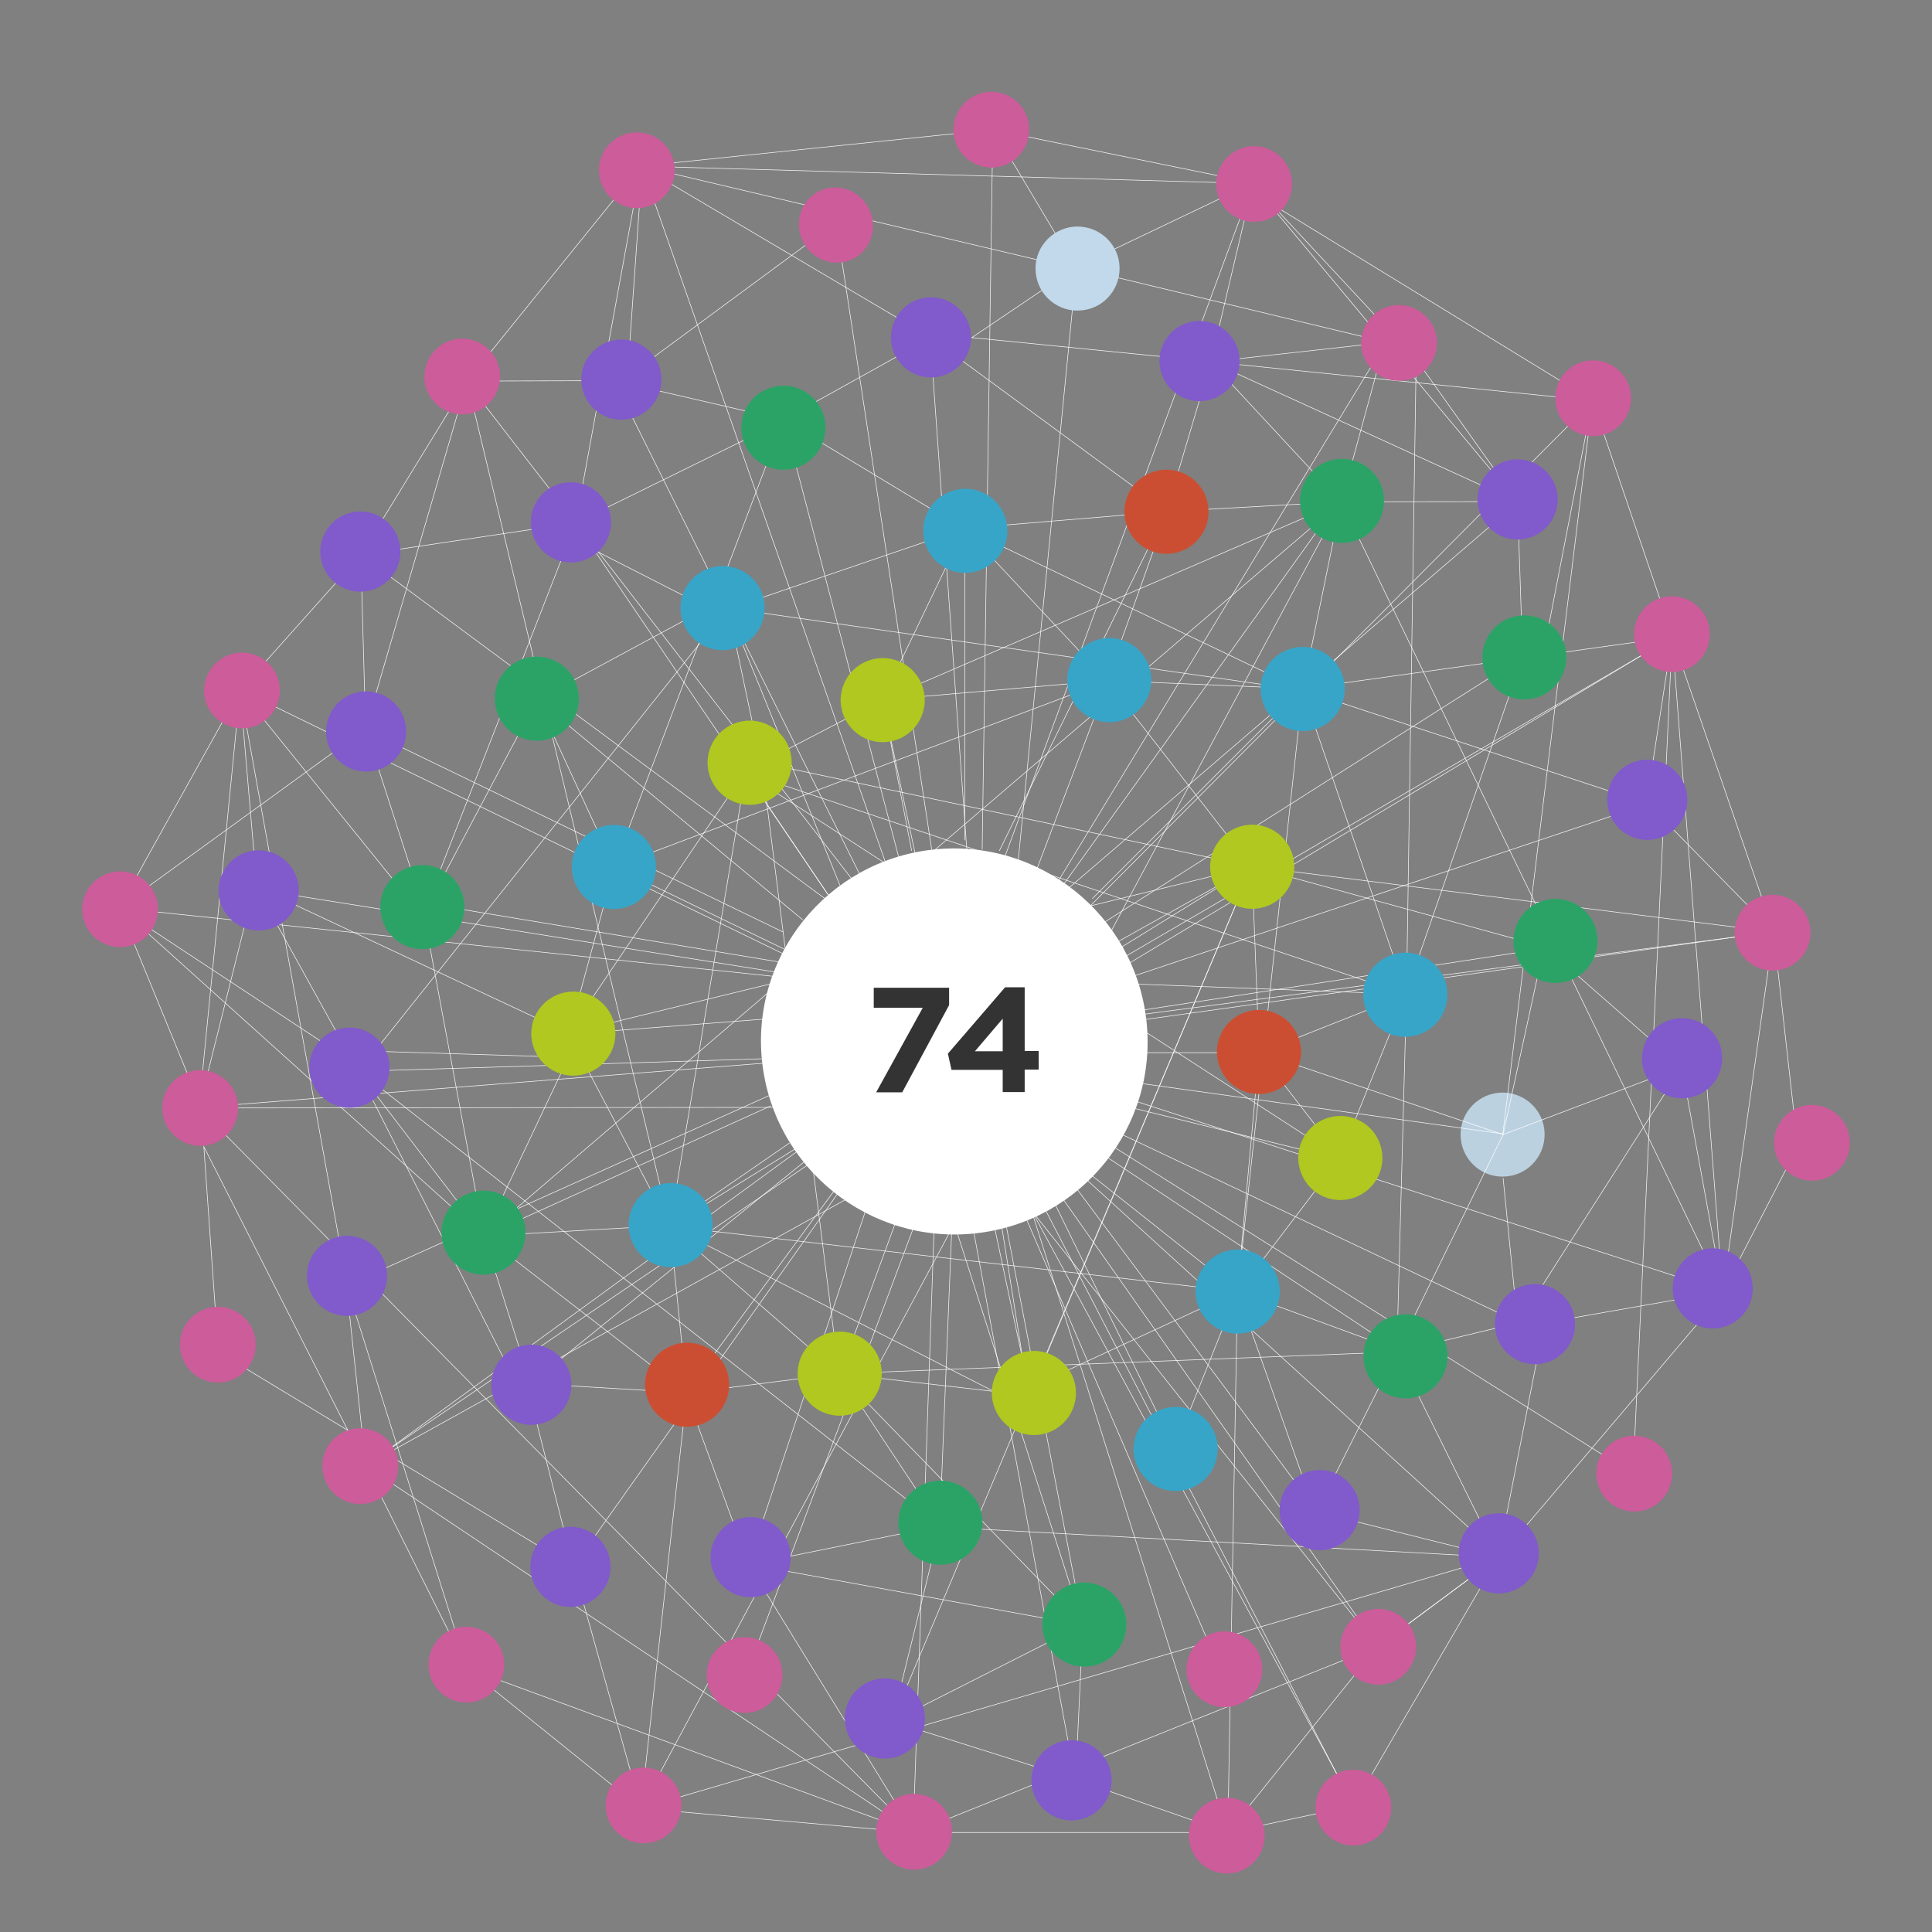 <?xml version="1.0" encoding="utf-8"?>
<!-- Generator: Adobe Illustrator 23.0.4, SVG Export Plug-In . SVG Version: 6.00 Build 0)  -->
<svg version="1.1" id="Layer_1" xmlns="http://www.w3.org/2000/svg" xmlns:xlink="http://www.w3.org/1999/xlink" x="0px" y="0px"
	 viewBox="0 0 800 800" style="enable-background:new 0 0 800 800;" xml:space="preserve">
<rect x="0" y="0" width="800" height="800" fill="#808080" stroke="none"/>
<style type="text/css">
	.st0{opacity:0.9;fill:none;stroke:#FFFFFF;stroke-width:0.25;stroke-miterlimit:10;}
	.st1{opacity:0.9;}
	.st2{fill:#C1D9EA;}
	.st3{fill:#B0C81F;}
	.st4{fill:#37A5C8;}
	.st5{fill:#CC4E32;}
	.st6{fill:#2BA367;}
	.st7{fill:#815ACC;}
	.st8{fill:#CC5C9A;}
	.st9{fill:#FFFFFF;}
	.st10{fill:#333333;}
</style>
<line class="st0" x1="308.8" y1="319.9" x2="342.9" y2="370.5"/>
<polyline class="st0" points="419.9,384.8 458.9,281.9 254.4,358.8 235.6,428.2 321.4,421.6 "/>
<line class="st0" x1="539.2" y1="285.2" x2="452.3" y2="372.1"/>
<line class="st0" x1="582.1" y1="411.7" x2="465.5" y2="407.3"/>
<line class="st0" x1="554.6" y1="479.9" x2="469.9" y2="459"/>
<polyline class="st0" points="326.9,473.3 277.4,507.4 200.4,511.8 235.4,437.8 138.4,434.8 49.2,376 355,407.9 "/>
<line class="st0" x1="254.3" y1="358.9" x2="324.7" y2="393"/>
<line class="st0" x1="301.6" y1="252.2" x2="347.8" y2="366.6"/>
<polyline class="st0" points="332.4,380.9 222.4,289.6 174.9,379.2 238.4,216.5 324.7,174.1 377.5,375.4 "/>
<polyline class="st0" points="325.8,438.1 148.7,443.6 389.4,631.8 347.8,569 372,503 "/>
<line class="st0" x1="200.4" y1="511.8" x2="319.2" y2="457.9"/>
<line class="st0" x1="284" y1="576.7" x2="347.8" y2="489.8"/>
<line class="st0" x1="486.4" y1="599.8" x2="435.8" y2="496.4"/>
<line class="st0" x1="630.5" y1="272" x2="425.9" y2="401.8"/>
<polyline class="st0" points="425.9,386.4 554.6,207.1 501.4,149.8 659.7,165.9 425.4,401.3 "/>
<polyline class="st0" points="401.7,371 385.2,140 324.4,173.8 254.3,157.6 361,372.1 "/>
<line class="st0" x1="151.5" y1="302.3" x2="324.2" y2="385.9"/>
<line class="st0" x1="238.4" y1="216.5" x2="342.9" y2="370.5"/>
<polyline class="st0" points="385.8,351.8 346.2,92.2 259.8,155.9 265.9,69.1 382.5,402.4 "/>
<polyline class="st0" points="411.1,368.3 492,148.6 518.9,75.7 411.4,53.8 445.4,110.8 445.4,110.8 573.9,141.7 425.4,385.9 "/>
<polyline class="st0" points="428.7,417.8 681.7,333.1 692.4,263.8 539.2,285.2 458.4,281.8 483.4,211.8 555.4,207.8 628.9,207.7 
	411.1,394.7 "/>
<polyline class="st0" points="433.1,424.4 641,392.5 518.4,358.8 734.5,385.9 389.1,431 "/>
<polyline class="st0" points="419.9,457.4 545.3,625.7 578.4,559.8 628.4,547.8 622.4,487.8 "/>
<polyline class="st0" points="395.7,469.5 389.1,632.3 620.4,644.8 570.6,681.8 411.1,455.2 "/>
<line class="st0" x1="309.9" y1="647.7" x2="371.5" y2="461.8"/>
<polyline class="st0" points="360.5,475 237.3,648.8 90.4,559.8 84.4,474.8 151.4,606.8 193.4,690.8 265.4,748.8 378.4,758.8 
	82.4,458.8 359.4,458.5 "/>
<line class="st0" x1="219.7" y1="572.9" x2="347.3" y2="469.5"/>
<polyline class="st0" points="371.5,484.9 151.4,606.8 382.5,449.7 "/>
<line class="st0" x1="308.8" y1="693.9" x2="389.1" y2="479.4"/>
<polyline class="st0" points="382.5,467.3 448.4,672.8 445.4,736.8 445.4,736.8 369.4,712.8 389.4,631.8 310.4,647.8 448.5,673 
	408.9,467.3 "/>
<polyline class="st0" points="395.7,469.5 445.2,736.8 508.4,758.8 378.1,758.8 389.1,442 "/>
<line class="st0" x1="506.8" y1="695" x2="408.9" y2="467.3"/>
<polyline class="st0" points="408.9,442 676.2,610.3 692.4,263.8 713.4,535.8 621.2,644.4 400.1,443.1 "/>
<line class="st0" x1="106.4" y1="368.3" x2="355" y2="407.9"/>
<line class="st0" x1="174.6" y1="373.8" x2="373.7" y2="406.8"/>
<line class="st0" x1="149.3" y1="229.7" x2="382.5" y2="402.4"/>
<line class="st0" x1="99.8" y1="285.8" x2="378.1" y2="421.1"/>
<polyline class="st0" points="378.1,435.4 83.3,458.5 49.4,375.8 99.4,285.8 149.4,229.8 238.4,216.5 265.4,68.8 411.1,53.7 
	406.7,351.8 "/>
<g class="st1">
	<path class="st2" d="M620.3,452.5c9.6-1,18.2,5.9,19.2,15.4c1,9.6-5.9,18.2-15.4,19.2c-9.6,1.1-18.2-5.9-19.2-15.4
		C603.8,462.2,610.7,453.6,620.3,452.5z"/>
</g>
<path class="st0" d="M512.4,75.8"/>
<polyline class="st0" points="230.4,219.8 293,251.7 222.4,289.8 254.3,358.9 324.4,173.8 399.5,219.2 399.5,347.9 "/>
<polyline class="st0" points="639.4,268.8 659.4,165.8 692.7,263.8 428.7,417.8 "/>
<polyline class="st0" points="463.3,389.7 518.3,358.9 458.4,281.8 399.4,218.8 539.4,285.8 555.4,207.8 573.4,141.8 501.4,149.8 
	483.1,211.5 413.8,352.3 "/>
<polyline class="st0" points="561.4,763.8 560.7,747.8 389.1,431 "/>
<polyline class="st0" points="200.4,511.8 219.7,572.9 284,576.7 309.9,647.7 378.4,758.8 151.5,607 350.6,461.8 "/>
<polyline class="st0" points="406.7,435.4 713.4,534.8 744.4,474.8 734.4,385.8 426.5,428.8 "/>
<polyline class="st0" points="399.4,218.8 483.4,211.8 385.4,139.8 265.4,68.8 445.7,111.4 420.4,368.8 "/>
<polyline class="st0" points="449,484.3 512.8,534.9 554.6,479.9 582.1,411.7 630.5,272 628.4,207.8 501.4,149.8 518.9,75.7 
	445.4,110.8 402.4,139.8 492.4,148.8 "/>
<polyline class="st0" points="486.4,599.8 512.4,534.8 578.8,559.1 444.6,470 "/>
<polyline class="st0" points="151.4,606.8 143.4,531.8 193.4,690.8 378.4,758.8 570.4,681.8 620.4,644.8 560.4,747.8 399,435.4 "/>
<polygon class="st0" points="508.4,758.8 427.1,501.2 570.4,681.8 "/>
<polyline class="st0" points="560.4,747.8 508.4,758.8 512.4,534.8 544.4,625.8 620.4,644.8 578.4,559.8 622.4,469.8 696.4,441.8 
	628.9,547.6 419.9,448.6 "/>
<polyline class="st0" points="414.9,508.5 425.9,577.8 347.4,568.8 315.4,315.8 518.4,358.8 521.4,435.8 622.4,469.8 639.4,391.8 
	696.4,441.8 713.4,534.8 639.4,547.8 620.4,644.8 265.4,748.8 237.4,648.8 222.4,589.8 148.4,443.8 106.4,367.8 99.4,285.8 
	174.9,379.2 "/>
<polygon class="st0" points="586.4,148.8 628.4,207.8 518.4,75.8 "/>
<polyline class="st0" points="586.4,148.8 582.4,411.8 539.4,285.8 682.4,332.8 734.4,385.8 692.4,263.8 406.7,435.4 "/>
<polyline class="st0" points="734.4,385.8 713.4,534.8 555.4,207.8 365.4,289.8 315.1,316 301.6,252.2 399.4,218.8 365.4,289.6 
	377.5,352.3 "/>
<path class="st0" d="M458.4,281.8"/>
<polyline class="st0" points="448.5,445.3 622.3,469.5 659.4,165.8 512.4,75.8 265.4,68.8 193.4,157.8 277.4,507.8 235.4,427.8 
	308.4,319.8 555.4,479.8 521.4,435.8 512.4,534.8 277.4,507.8 308.8,319.9 582.4,411.8 521.6,435.9 468.8,435.9 "/>
<polyline class="st0" points="254.3,157.6 193.4,157.8 151.4,301.8 149.4,229.8 193.3,158.2 382.5,402.4 "/>
<polyline class="st0" points="458.4,281.8 365.4,289.8 426.4,576.8 518.4,358.8 235.4,427.8 105.4,366.8 82.4,458.8 99.4,285.8 
	143.8,532.2 329.7,448.6 "/>
<polyline class="st0" points="582.4,411.8 578.4,559.8 347.4,568.8 448.4,672.8 369.4,712.8 518.4,358.8 277.4,507.8 417.1,579 
	512.4,534.8 539.4,285.8 301.4,251.8 148.4,443.8 200.4,511.8 284.4,576.8 265.4,748.8 555.4,207.8 200.4,511.8 174.6,373.8 
	151.4,301.8 49.4,375.8 200.4,511.8 "/>
<polygon class="st0" points="284.4,576.8 347.4,568.8 277.4,507.8 "/>
<g>
	<g>
		<g>
			<path class="st3" d="M358.6,305.9c-8.8-3.8-12.9-14.1-9.1-22.9c3.8-8.8,14.1-12.9,22.9-9.1c8.9,3.8,12.9,14.1,9.1,22.9
				C377.7,305.6,367.5,309.7,358.6,305.9z"/>
		</g>
		<g>
			<path class="st3" d="M548.1,495.5c-8.8-3.8-12.9-14.1-9.1-22.9c3.8-8.8,14.1-12.9,22.9-9.1c8.9,3.8,12.9,14.1,9.1,22.9
				C567.2,495.2,556.9,499.3,548.1,495.5z"/>
		</g>
		<g>
			<path class="st3" d="M303.5,331.8c-8.8-3.8-12.9-14.1-9.1-22.9c3.8-8.8,14.1-12.9,22.9-9.1c8.9,3.8,12.9,14.1,9.1,22.9
				C322.6,331.6,312.4,335.7,303.5,331.8z"/>
		</g>
		<g>
			<path class="st3" d="M340.8,584.8c-8.8-3.8-12.9-14.1-9.1-22.9c3.8-8.8,14.1-12.9,22.9-9.1c8.9,3.8,12.9,14.1,9.1,22.9
				C359.9,584.5,349.6,588.6,340.8,584.8z"/>
		</g>
		<g>
			<path class="st3" d="M421.2,592.8c-8.8-3.8-12.9-14.1-9.1-22.9c3.8-8.8,14.1-12.9,22.9-9.1c8.9,3.8,12.9,14.1,9.1,22.9
				C440.3,592.6,430,596.6,421.2,592.8z"/>
		</g>
		<g>
			<path class="st3" d="M230.5,444c-8.8-3.8-12.9-14.1-9.1-22.9c3.8-8.8,14.1-12.9,22.9-9.1c8.9,3.8,12.9,14.1,9.1,22.9
				C249.5,443.7,239.3,447.8,230.5,444z"/>
		</g>
		<g>
			<path class="st3" d="M511.6,374.9c-8.8-3.8-12.9-14.1-9.1-22.9c3.8-8.8,14.1-12.9,22.9-9.1c8.9,3.8,12.9,14.1,9.1,22.9
				C530.7,374.6,520.5,378.7,511.6,374.9z"/>
		</g>
		<g>
			<path class="st4" d="M452.4,297.6c-8.8-3.8-12.9-14.1-9.1-22.9c3.8-8.8,14.1-12.9,22.9-9.1c8.9,3.8,12.9,14.1,9.1,22.9
				C471.4,297.4,461.2,301.5,452.4,297.6z"/>
		</g>
		<g>
			<path class="st4" d="M270.8,523.3c-8.8-3.8-12.9-14.1-9.1-22.9c3.8-8.8,14.1-12.9,22.9-9.1c8.9,3.8,12.9,14.1,9.1,22.9
				C289.9,523,279.7,527.1,270.8,523.3z"/>
		</g>
		<g>
			<path class="st4" d="M505.6,550.8c-8.8-3.8-12.9-14.1-9.1-22.9c3.8-8.8,14.1-12.9,22.9-9.1c8.9,3.8,12.9,14.1,9.1,22.9
				C524.7,550.5,514.5,554.6,505.6,550.8z"/>
		</g>
		<g>
			<path class="st4" d="M575,427.9c-8.8-3.8-12.9-14.1-9.1-22.9c3.8-8.8,14.1-12.9,22.9-9.1c8.9,3.8,12.9,14.1,9.1,22.9
				C594.1,427.6,583.8,431.7,575,427.9z"/>
		</g>
		<g>
			<path class="st4" d="M247.3,375c-8.8-3.8-12.9-14.1-9.1-22.9c3.8-8.8,14.1-12.9,22.9-9.1c8.9,3.8,12.9,14.1,9.1,22.9
				C266.3,374.7,256.1,378.8,247.3,375z"/>
		</g>
		<g>
			<path class="st4" d="M532.5,301.3c-8.8-3.8-12.9-14.1-9.1-22.9c3.8-8.8,14.1-12.9,22.9-9.1c8.9,3.8,12.9,14.1,9.1,22.9
				C551.6,301.1,541.3,305.1,532.5,301.3z"/>
		</g>
		<g>
			<path class="st4" d="M479.9,616c-8.8-3.8-12.9-14.1-9.1-22.9c3.8-8.8,14.1-12.9,22.9-9.1c8.9,3.8,12.9,14.1,9.1,22.9
				C499,615.7,488.7,619.8,479.9,616z"/>
		</g>
		<g>
			<path class="st4" d="M292.3,267.8c-8.8-3.8-12.9-14.1-9.1-22.9c3.8-8.8,14.1-12.9,22.9-9.1c8.9,3.8,12.9,14.1,9.1,22.9
				C311.4,267.5,301.1,271.6,292.3,267.8z"/>
		</g>
		<g>
			<path class="st4" d="M392.8,235.8c-8.8-3.8-12.9-14.1-9.1-22.9c3.8-8.8,14.1-12.9,22.9-9.1c8.9,3.8,12.9,14.1,9.1,22.9
				C411.8,235.5,401.6,239.6,392.8,235.8z"/>
		</g>
		<g>
			<path class="st5" d="M476.1,227.9c-8.8-3.8-12.9-14.1-9.1-22.9c3.8-8.8,14.1-12.9,22.9-9.1c8.9,3.8,12.9,14.1,9.1,22.9
				C495.2,227.6,485,231.7,476.1,227.9z"/>
		</g>
		<g>
			<path class="st5" d="M514.4,451.6c-8.8-3.8-12.9-14.1-9.1-22.9c3.8-8.8,14.1-12.9,22.9-9.1c8.9,3.8,12.9,14.1,9.1,22.9
				C533.5,451.3,523.2,455.4,514.4,451.6z"/>
		</g>
		<g>
			<path class="st5" d="M277.6,589.4c-8.8-3.8-12.9-14.1-9.1-22.9c3.8-8.8,14.1-12.9,22.9-9.1c8.9,3.8,12.9,14.1,9.1,22.9
				C296.7,589.1,286.4,593.2,277.6,589.4z"/>
		</g>
		<g>
			<path class="st6" d="M322.5,159.8c9.6-1,18.2,5.9,19.2,15.4c1,9.6-5.9,18.2-15.4,19.2c-9.6,1.1-18.2-5.9-19.2-15.4
				C306,169.5,312.9,160.9,322.5,159.8z"/>
		</g>
		<g>
			<path class="st6" d="M553.8,190.1c9.6-1,18.2,5.9,19.2,15.4c1,9.6-5.9,18.2-15.4,19.2c-9.6,1.1-18.2-5.9-19.2-15.4
				C537.3,199.7,544.3,191.1,553.8,190.1z"/>
		</g>
		<g>
			<path class="st6" d="M220.4,272c9.6-1,18.2,5.9,19.2,15.4c1,9.6-5.9,18.2-15.4,19.2c-9.6,1.1-18.2-5.9-19.2-15.4
				C203.9,281.6,210.8,273,220.4,272z"/>
		</g>
		<g>
			<path class="st6" d="M642.2,372.3c9.6-1,18.2,5.9,19.2,15.4c1,9.6-5.9,18.2-15.4,19.2c-9.6,1.1-18.2-5.9-19.2-15.4
				C625.7,382,632.6,373.4,642.2,372.3z"/>
		</g>
		<g>
			<path class="st6" d="M198.3,493.1c9.6-1,18.2,5.9,19.2,15.4c1,9.6-5.9,18.2-15.4,19.2c-9.6,1.1-18.2-5.9-19.2-15.4
				C181.8,502.8,188.8,494.2,198.3,493.1z"/>
		</g>
		<g>
			<path class="st6" d="M580.1,544.3c9.6-1,18.2,5.9,19.2,15.4c1,9.6-5.9,18.2-15.4,19.2c-9.6,1.1-18.2-5.9-19.2-15.4
				C563.6,553.9,570.5,545.3,580.1,544.3z"/>
		</g>
		<g>
			<path class="st6" d="M387.5,613.2c9.6-1,18.2,5.9,19.2,15.4c1,9.6-5.9,18.2-15.4,19.2c-9.6,1.1-18.2-5.9-19.2-15.4
				C371,622.9,377.9,614.3,387.5,613.2z"/>
		</g>
		<g>
			<path class="st6" d="M173,358.3c9.6-1,18.2,5.9,19.2,15.4c1,9.6-5.9,18.2-15.4,19.2c-9.6,1.1-18.2-5.9-19.2-15.4
				C156.5,368,163.4,359.4,173,358.3z"/>
		</g>
		<g>
			<path class="st6" d="M629.3,254.9c9.6-1,18.2,5.9,19.2,15.4c1,9.6-5.9,18.2-15.4,19.2c-9.6,1.1-18.2-5.9-19.2-15.4
				C612.9,264.5,619.8,255.9,629.3,254.9z"/>
		</g>
		<g>
			<path class="st6" d="M447.1,655.4c9.6-1,18.2,5.9,19.2,15.4c1,9.6-5.9,18.2-15.4,19.2c-9.6,1.1-18.2-5.9-19.2-15.4
				C430.6,665,437.5,656.4,447.1,655.4z"/>
		</g>
		<g>
			<path class="st7" d="M383.7,123.2c9.1-1,17.3,5.6,18.3,14.7c1,9.1-5.6,17.3-14.7,18.3c-9.1,1-17.3-5.6-18.3-14.7
				C368.1,132.4,374.6,124.2,383.7,123.2z"/>
		</g>
		<g>
			<path class="st7" d="M494.9,133c9.1-1,17.3,5.6,18.3,14.7c1,9.1-5.6,17.3-14.7,18.3c-9.1,1-17.3-5.6-18.3-14.7
				C479.2,142.2,485.8,134,494.9,133z"/>
		</g>
		<g>
			<path class="st7" d="M544.6,608.8c9.1-1,17.3,5.6,18.3,14.7c1,9.1-5.6,17.3-14.7,18.3c-9.1,1-17.3-5.6-18.3-14.7
				C529,618,535.5,609.8,544.6,608.8z"/>
		</g>
		<g>
			<path class="st7" d="M633.8,531.8c9.1-1,17.3,5.6,18.3,14.7c1,9.1-5.6,17.3-14.7,18.3c-9.1,1-17.3-5.6-18.3-14.7
				C618.1,540.9,624.7,532.7,633.8,531.8z"/>
		</g>
		<g>
			<path class="st7" d="M694.7,421.7c9.1-1,17.3,5.6,18.3,14.7c1,9.1-5.6,17.3-14.7,18.3c-9.1,1-17.3-5.6-18.3-14.7
				C679.1,430.8,685.6,422.6,694.7,421.7z"/>
		</g>
		<g>
			<path class="st7" d="M234.6,199.8c9.1-1,17.3,5.6,18.3,14.7c1,9.1-5.6,17.3-14.7,18.3c-9.1,1-17.3-5.6-18.3-14.7
				C218.9,208.9,225.5,200.7,234.6,199.8z"/>
		</g>
		<g>
			<path class="st7" d="M149.8,286.4c9.1-1,17.3,5.6,18.3,14.7c1,9.1-5.6,17.3-14.7,18.3c-9.1,1-17.3-5.6-18.3-14.7
				C134.2,295.5,140.7,287.4,149.8,286.4z"/>
		</g>
		<g>
			<path class="st7" d="M142.9,425.6c9.1-1,17.3,5.6,18.3,14.7c1,9.1-5.6,17.3-14.7,18.3c-9.1,1-17.3-5.6-18.3-14.7
				C127.2,434.7,133.8,426.6,142.9,425.6z"/>
		</g>
		<g>
			<path class="st7" d="M309,628.3c9.1-1,17.3,5.6,18.3,14.7c1,9.1-5.6,17.3-14.7,18.3c-9.1,1-17.3-5.6-18.3-14.7
				C293.4,637.5,300,629.3,309,628.3z"/>
		</g>
		<g>
			<path class="st7" d="M680.3,314.7c9.1-1,17.3,5.6,18.3,14.7c1,9.1-5.6,17.3-14.7,18.3c-9.1,1-17.3-5.6-18.3-14.7
				C664.6,323.8,671.2,315.6,680.3,314.7z"/>
		</g>
		<g>
			<path class="st7" d="M255.5,140.7c9.1-1,17.3,5.6,18.3,14.7c1,9.1-5.6,17.3-14.7,18.3c-9.1,1-17.3-5.6-18.3-14.7
				C239.8,149.9,246.4,141.7,255.5,140.7z"/>
		</g>
		<g>
			<path class="st7" d="M707.4,517c9.1-1,17.3,5.6,18.3,14.7c1,9.1-5.6,17.3-14.7,18.3c-9.1,1-17.3-5.6-18.3-14.7
				C691.8,526.2,698.3,518,707.4,517z"/>
		</g>
		<g>
			<path class="st7" d="M364.6,695.1c9.1-1,17.3,5.6,18.3,14.7c1,9.1-5.6,17.3-14.7,18.3c-9.1,1-17.3-5.6-18.3-14.7
				C348.9,704.3,355.5,696.1,364.6,695.1z"/>
		</g>
		<g>
			<path class="st7" d="M441.9,720.7c9.1-1,17.3,5.6,18.3,14.7c1,9.1-5.6,17.3-14.7,18.3c-9.1,1-17.3-5.6-18.3-14.7
				C426.2,729.9,432.8,721.7,441.9,720.7z"/>
		</g>
		<g>
			<path class="st7" d="M626.6,190.3c9.1-1,17.3,5.6,18.3,14.7c1,9.1-5.6,17.3-14.7,18.3c-9.1,1-17.3-5.6-18.3-14.7
				C611,199.4,617.5,191.3,626.6,190.3z"/>
		</g>
		<g>
			<path class="st7" d="M218.2,556.9c9.1-1,17.3,5.6,18.3,14.7c1,9.1-5.6,17.3-14.7,18.3c-9.1,1-17.3-5.6-18.3-14.7
				C202.6,566,209.2,557.9,218.2,556.9z"/>
		</g>
		<g>
			<path class="st7" d="M234.4,632.3c9.1-1,17.3,5.6,18.3,14.7c1,9.1-5.6,17.3-14.7,18.3c-9.1,1-17.3-5.6-18.3-14.7
				C218.7,641.5,225.3,633.3,234.4,632.3z"/>
		</g>
		<g>
			<path class="st7" d="M141.9,511.8c9.1-1,17.3,5.6,18.3,14.7c1,9.1-5.6,17.3-14.7,18.3c-9.1,1-17.3-5.6-18.3-14.7
				C126.2,520.9,132.8,512.8,141.9,511.8z"/>
		</g>
		<g>
			<path class="st7" d="M105.3,352.2c9.1-1,17.3,5.6,18.3,14.7c1,9.1-5.6,17.3-14.7,18.3c-9.1,1-17.3-5.6-18.3-14.7
				C89.7,361.4,96.2,353.2,105.3,352.2z"/>
		</g>
		<g>
			<path class="st7" d="M618.8,626.7c9.1-1,17.3,5.6,18.3,14.7c1,9.1-5.6,17.3-14.7,18.3c-9.1,1-17.3-5.6-18.3-14.7
				C603.2,635.9,609.7,627.7,618.8,626.7z"/>
		</g>
		<g>
			<path class="st7" d="M147.4,211.9c9.1-1,17.3,5.6,18.3,14.7c1,9.1-5.6,17.3-14.7,18.3c-9.1,1-17.3-5.6-18.3-14.7
				C131.8,221.1,138.3,212.9,147.4,211.9z"/>
		</g>
		<g>
			<path class="st8" d="M505.3,675.6c8.6-0.9,16.4,5.3,17.3,13.9c0.9,8.6-5.3,16.4-13.9,17.3c-8.6,0.9-16.4-5.3-17.3-13.9
				C490.5,684.3,496.7,676.6,505.3,675.6z"/>
		</g>
		<g>
			<path class="st8" d="M408.8,38.1c8.6-0.9,16.4,5.3,17.3,13.9c0.9,8.6-5.3,16.4-13.9,17.3c-8.6,0.9-16.4-5.3-17.3-13.9
				C394,46.8,400.2,39.1,408.8,38.1z"/>
		</g>
		<g>
			<path class="st8" d="M732.3,370.6c8.6-0.9,16.4,5.3,17.3,13.9c0.9,8.6-5.3,16.4-13.9,17.3c-8.6,0.9-16.4-5.3-17.3-13.9
				C717.4,379.2,723.6,371.5,732.3,370.6z"/>
		</g>
		<g>
			<path class="st8" d="M577.6,126.4c8.6-0.9,16.4,5.3,17.3,13.9c0.9,8.6-5.3,16.4-13.9,17.3c-8.6,0.9-16.4-5.3-17.3-13.9
				C562.8,135.1,569,127.3,577.6,126.4z"/>
		</g>
		<g>
			<path class="st8" d="M189.7,140.3c8.6-0.9,16.4,5.3,17.3,13.9c0.9,8.6-5.3,16.4-13.9,17.3c-8.6,0.9-16.4-5.3-17.3-13.9
				C174.9,149,181.1,141.3,189.7,140.3z"/>
		</g>
		<g>
			<path class="st8" d="M147.5,591.5c8.6-0.9,16.4,5.3,17.3,13.9c0.9,8.6-5.3,16.4-13.9,17.3c-8.6,0.9-16.4-5.3-17.3-13.9
				C132.6,600.1,138.8,592.4,147.5,591.5z"/>
		</g>
		<g>
			<path class="st8" d="M306.6,678c8.6-0.9,16.4,5.3,17.3,13.9c0.9,8.6-5.3,16.4-13.9,17.3c-8.6,0.9-16.4-5.3-17.3-13.9
				C291.8,686.7,298,679,306.6,678z"/>
		</g>
		<g>
			<path class="st8" d="M569,666.3c8.6-0.9,16.4,5.3,17.3,13.9c0.9,8.6-5.3,16.4-13.9,17.3c-8.6,0.9-16.4-5.3-17.3-13.9
				C554.2,675,560.4,667.2,569,666.3z"/>
		</g>
		<g>
			<path class="st8" d="M98.5,270.3c8.6-0.9,16.4,5.3,17.3,13.9c0.9,8.6-5.3,16.4-13.9,17.3c-8.6,0.9-16.4-5.3-17.3-13.9
				C83.7,279,89.9,271.3,98.5,270.3z"/>
		</g>
		<g>
			<path class="st8" d="M690.6,247c8.6-0.9,16.4,5.3,17.3,13.9c0.9,8.6-5.3,16.4-13.9,17.3c-8.6,0.9-16.4-5.3-17.3-13.9
				C675.8,255.7,682,247.9,690.6,247z"/>
		</g>
		<g>
			<path class="st8" d="M81.2,443.2c8.6-0.9,16.4,5.3,17.3,13.9c0.9,8.6-5.3,16.4-13.9,17.3c-8.6,0.9-16.4-5.3-17.3-13.9
				C66.3,451.9,72.5,444.2,81.2,443.2z"/>
		</g>
		<g>
			<path class="st8" d="M48,360.9c8.6-0.9,16.4,5.3,17.3,13.9c0.9,8.6-5.3,16.4-13.9,17.3c-8.6,0.9-16.4-5.3-17.3-13.9
				C33.2,369.6,39.4,361.9,48,360.9z"/>
		</g>
		<g>
			<path class="st8" d="M675,594.6c8.6-0.9,16.4,5.3,17.3,13.9c0.9,8.6-5.3,16.4-13.9,17.3c-8.6,0.9-16.4-5.3-17.3-13.9
				C660.1,603.3,666.4,595.5,675,594.6z"/>
		</g>
		<g>
			<path class="st8" d="M517.6,60.6c8.6-0.9,16.4,5.3,17.3,13.9c0.9,8.6-5.3,16.4-13.9,17.3c-8.6,0.9-16.4-5.3-17.3-13.9
				C502.8,69.3,509,61.5,517.6,60.6z"/>
		</g>
		<g>
			<path class="st8" d="M344.3,77.7c8.4-0.8,16.1,5.4,17.1,14c1,8.6-5,16.2-13.4,17c-8.4,0.8-16.1-5.4-17.1-14
				C329.9,86.1,335.9,78.5,344.3,77.7z"/>
		</g>
		<g>
			<path class="st8" d="M658,149.3c8.6-0.9,16.4,5.3,17.3,13.9c0.9,8.6-5.3,16.4-13.9,17.3c-8.6,0.9-16.4-5.3-17.3-13.9
				C643.1,158,649.4,150.2,658,149.3z"/>
		</g>
		<g>
			<path class="st8" d="M191.4,673.7c8.6-0.9,16.4,5.3,17.3,13.9c0.9,8.6-5.3,16.4-13.9,17.3c-8.6,0.9-16.4-5.3-17.3-13.9
				C176.6,682.3,182.8,674.6,191.4,673.7z"/>
		</g>
		<g>
			<path class="st8" d="M506.3,744.5c8.6-0.9,16.4,5.3,17.3,13.9c0.9,8.6-5.3,16.4-13.9,17.3c-8.6,0.9-16.4-5.3-17.3-13.9
				C491.4,753.1,497.7,745.4,506.3,744.5z"/>
		</g>
		<g>
			<path class="st8" d="M88.5,541.2c8.6-0.9,16.4,5.3,17.3,13.9c0.9,8.6-5.3,16.4-13.9,17.3c-8.6,0.9-16.4-5.3-17.3-13.9
				C73.6,549.9,79.9,542.2,88.5,541.2z"/>
		</g>
		<g>
			<path class="st8" d="M748.6,457.6c8.6-0.9,16.4,5.3,17.3,13.9c0.9,8.6-5.3,16.4-13.9,17.3c-8.6,0.9-16.4-5.3-17.3-13.9
				C733.7,466.3,740,458.6,748.6,457.6z"/>
		</g>
		<g>
			<path class="st8" d="M262,54.9c8.6-0.9,16.4,5.3,17.3,13.9c0.9,8.6-5.3,16.4-13.9,17.3c-8.6,0.9-16.4-5.3-17.3-13.9
				C247.1,63.6,253.4,55.8,262,54.9z"/>
		</g>
		<g>
			<path class="st8" d="M376.8,742.9c8.6-0.9,16.4,5.3,17.3,13.9c0.9,8.6-5.3,16.4-13.9,17.3c-8.6,0.9-16.4-5.3-17.3-13.9
				C362,751.5,368.2,743.8,376.8,742.9z"/>
		</g>
		<g>
			<path class="st8" d="M264.8,732c8.6-0.9,16.4,5.3,17.3,13.9c0.9,8.6-5.3,16.4-13.9,17.3c-8.6,0.9-16.4-5.3-17.3-13.9
				C250,740.6,256.2,732.9,264.8,732z"/>
		</g>
		<g>
			<path class="st8" d="M558.7,732.9c8.6-0.9,16.4,5.3,17.3,13.9c0.9,8.6-5.3,16.4-13.9,17.3c-8.6,0.9-16.4-5.3-17.3-13.9
				C543.9,741.5,550.1,733.8,558.7,732.9z"/>
		</g>
		<g>
			<path class="st2" d="M444.3,93.9c9.6-1,18.2,5.9,19.2,15.4c1,9.6-5.9,18.2-15.4,19.2c-9.6,1.1-18.2-5.9-19.2-15.4
				C427.8,103.6,434.7,95,444.3,93.9z"/>
		</g>
	</g>
	<g>
		<path class="st9" d="M386.3,351.8c43.9-4.8,83.5,26.9,88.4,70.8c4.9,43.9-26.8,83.3-70.7,88.1c-43.9,4.8-83.5-26.9-88.4-70.8
			C310.7,396.1,342.4,356.6,386.3,351.8z"/>
	</g>
	<g>
		<path class="st10" d="M361.8,409h31.2v7.2l-19.4,36.1h-10.8l19.3-35h-20.3V409z"/>
		<path class="st10" d="M424.3,408.7v26.5h5.8v7.7h-5.8v9.3h-9.1V443H394l-1.5-6.7l23.7-27.5H424.3z M415.2,421.8l-11.5,13.5h11.5
			V421.8z"/>
	</g>
</g>
</svg>
